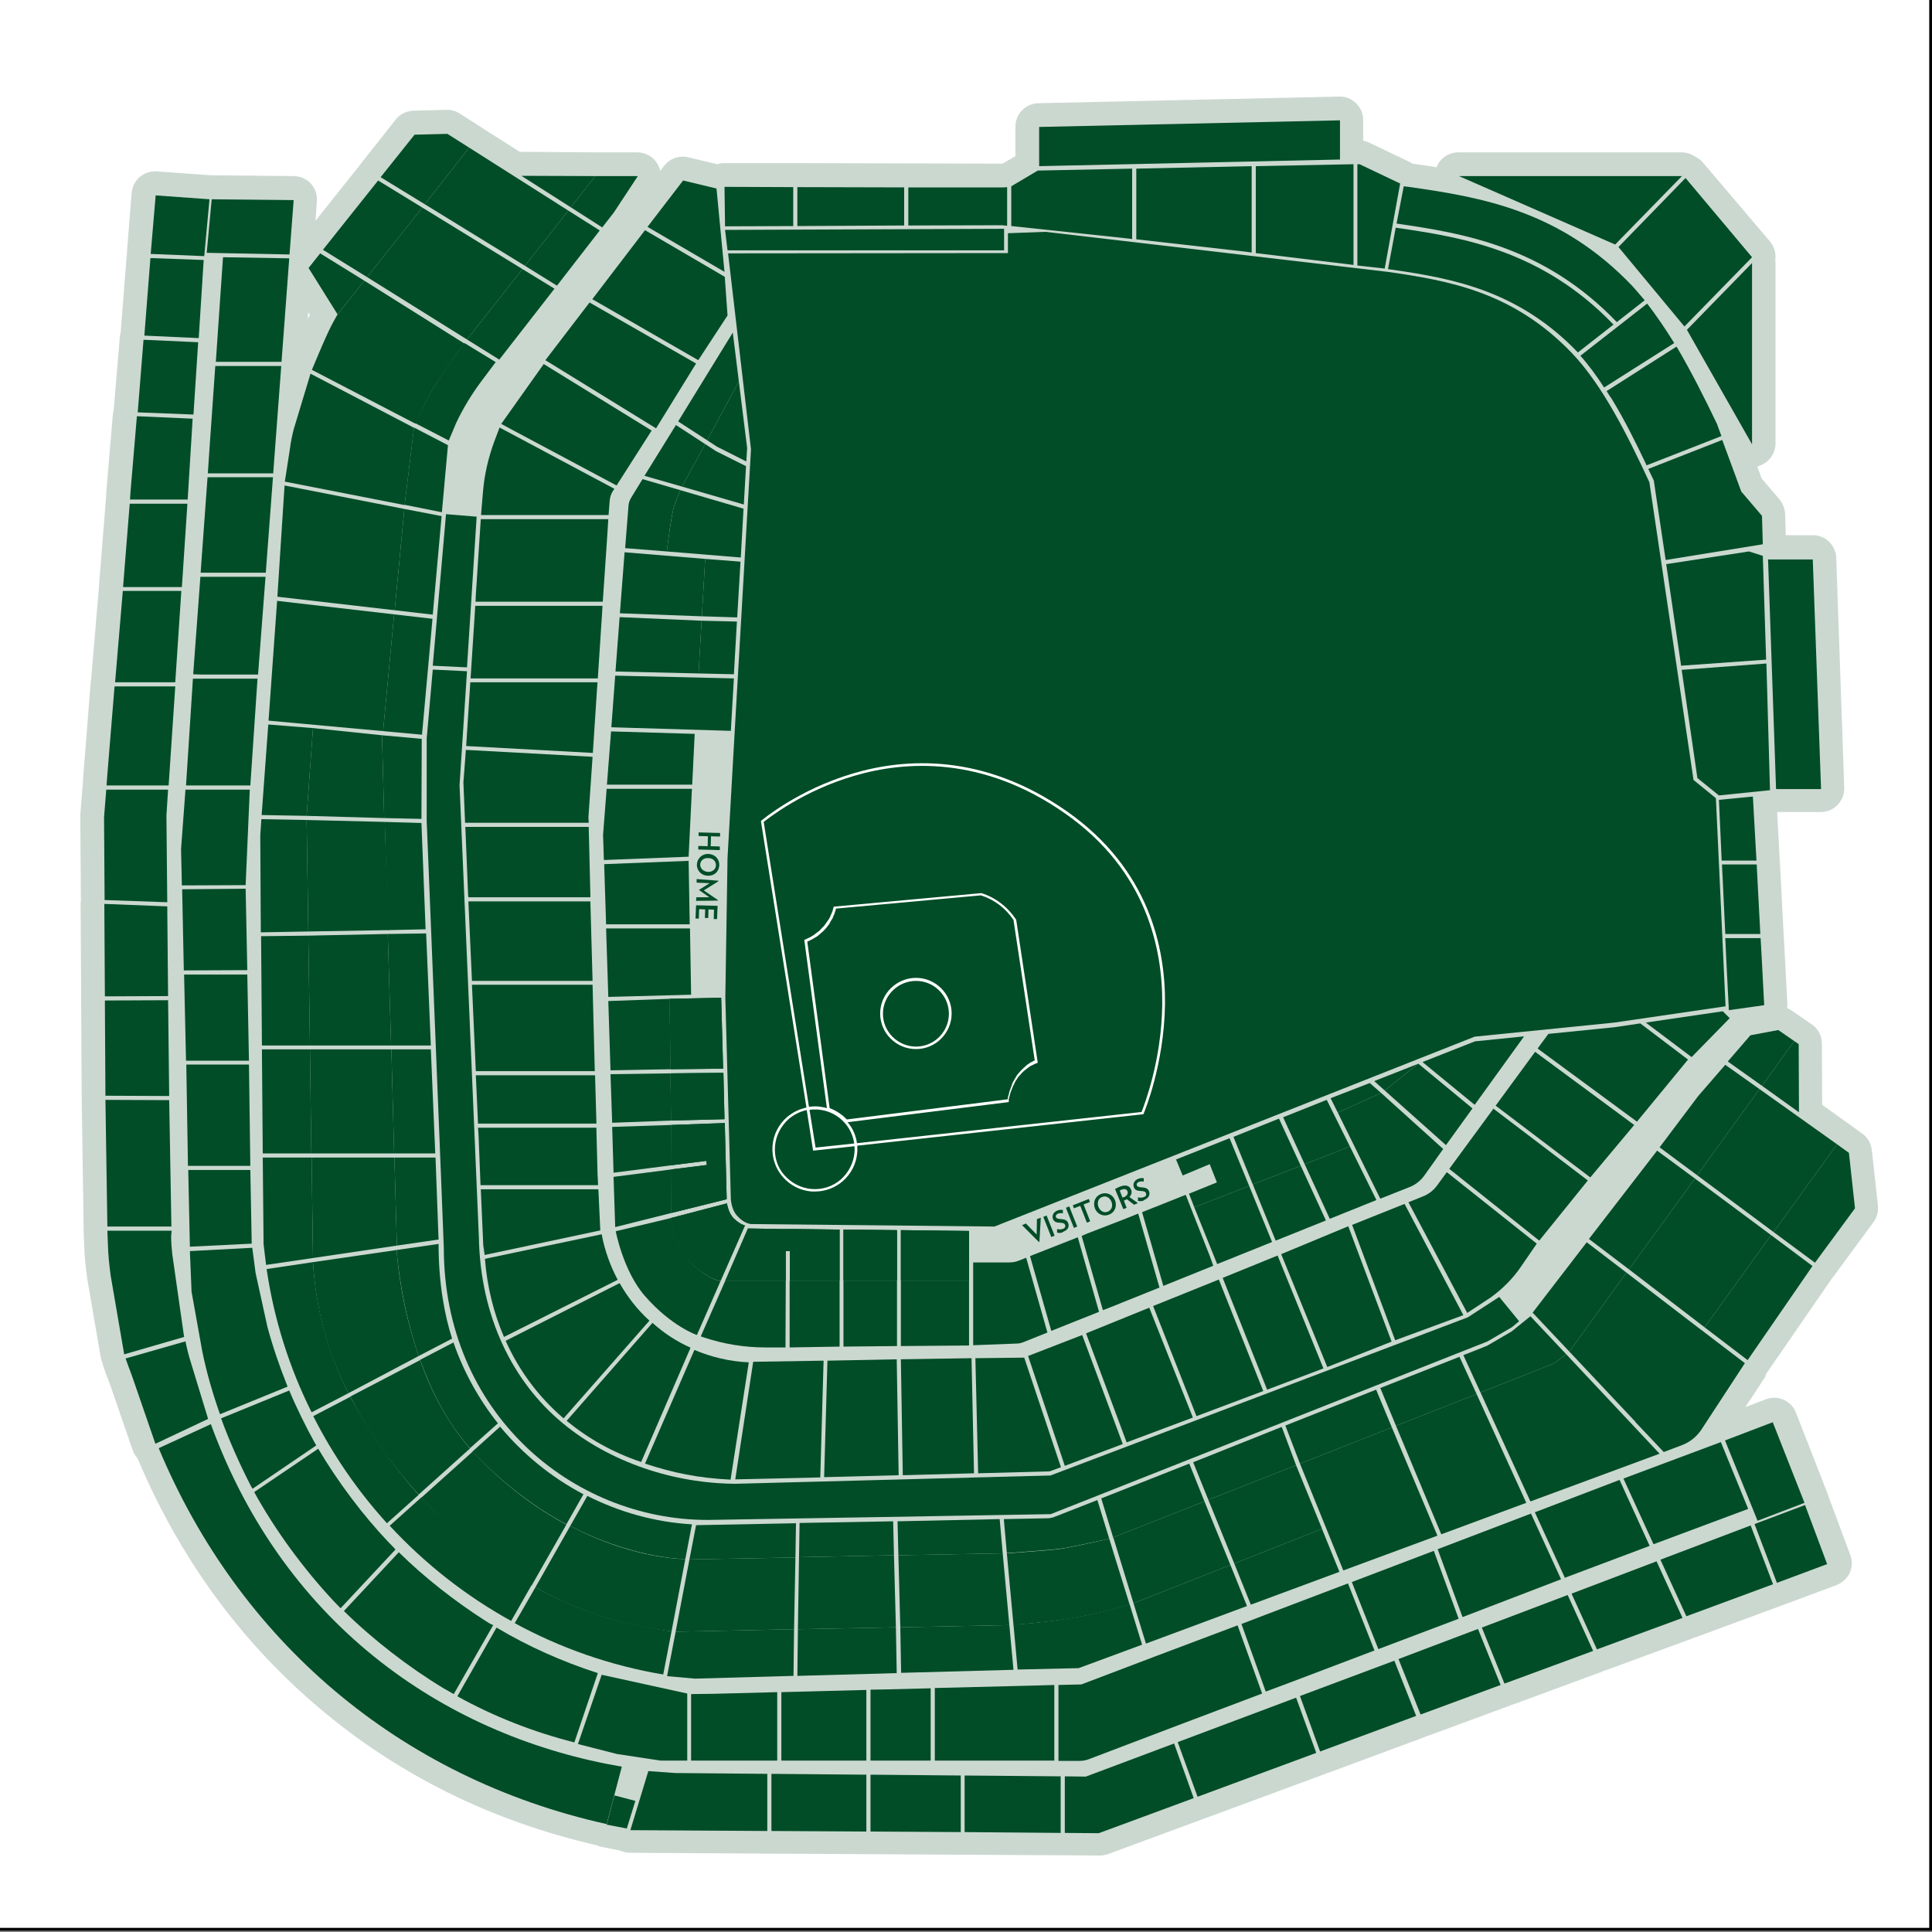<?xml version="1.0" encoding="utf-8"?>
<!-- Generator: Adobe Illustrator 27.3.1, SVG Export Plug-In . SVG Version: 6.00 Build 0)  -->
<svg version="1.1" id="Layer_1" xmlns="http://www.w3.org/2000/svg" xmlns:xlink="http://www.w3.org/1999/xlink" x="0px" y="0px"
	 viewBox="0 0 700 700" style="enable-background:new 0 0 700 700;" xml:space="preserve">
<rect x="0" y="0" width="700" height="700" fill="#808080" stroke="none"/>
<style type="text/css">
	.st0{fill:#FFFFFF;stroke:#000000;stroke-miterlimit:10;}
	.st1{fill:#CBD8D0;}
	.st2{fill:#004D27;}
	.st3{fill:#FFFFFF;}
</style>
<rect x="-0.5" y="-1" class="st0" width="700" height="700"/>
<path class="st1" d="M639.5,498.3c0.2-0.2,0.4-0.5,0.6-0.8l23.5-34.1c0.1-0.1,0.2-0.3,0.3-0.4c0.2-0.2,0.3-0.3,0.4-0.5l14.5-19.7
	c1.3-1.7,1.8-3.9,1.6-6l-2.2-20.1c-0.3-2.4-1.5-4.6-3.5-6l-4.3-3.1l0,0l-10.2-7.3l-0.1-22.2c0-2.8-1.4-5.4-3.6-6.9l-7.4-5.1
	c-0.5-0.3-1-0.6-1.6-0.9c0.1-0.5,0.1-1,0.1-1.6l-1.3-24.3c0-0.3,0-0.5-0.1-0.8c0-0.2,0-0.5,0-0.7l-1.3-25.2c0-0.2,0-0.5-0.1-0.7
	c0-0.2,0-0.5,0-0.8l-0.9-16.9h15.8c2.3,0,4.5-0.9,6.1-2.6s2.5-3.9,2.4-6.2l-2.9-83.3c-0.2-4.6-3.9-8.2-8.5-8.2H647l-0.2-7.6
	c-0.1-1.9-0.8-3.8-2-5.3l-6.5-7.6l-1.6-4.4c0.1,0,0.2,0,0.3-0.1c3.7-1,6.3-4.4,6.3-8.2V95.2c0-0.4,0-0.7-0.1-1.1
	c0-0.4,0.1-0.7,0.1-1.1c0-2-0.7-3.9-2-5.5L617.1,59c-0.8-1-1.8-1.7-3-2.3c-1.4-1-3.1-1.5-4.9-1.5h-80.8c-3.6,0-6.7,2.2-7.9,5.4
	c-2.9-0.5-5.8-0.9-8.7-1.3c-0.3-0.2-0.7-0.4-1-0.6l-14.7-7c-0.7-0.3-1.5-0.6-2.2-0.7v-7.5c0-2.3-0.9-4.5-2.6-6.1
	c-1.6-1.6-3.8-2.5-6.1-2.4l-109,2.4c-4.6,0.1-8.3,3.9-8.3,8.5v10.7l-4.7,2.7l-34.3-0.1c-0.2,0-0.5,0-0.7,0c-0.3,0-0.5,0-0.8,0
	l-38.6-0.1l0,0c-0.2,0-0.5,0-0.7,0s-0.5,0-0.7,0h-24.9l0,0c-0.9,0-1.8,0.1-2.6,0.4L249.4,57c-3.3-0.8-6.7,0.4-8.8,3.1l-1.4,1.8
	c-0.2-0.8-0.4-1.5-0.8-2.2c-1.5-2.8-4.4-4.5-7.5-4.5h-15.3L188.8,55c0,0,0,0-0.1,0s-0.3,0-0.4,0l-13.7-8.7l-0.1-0.1l-8-5.1
	c-1.4-0.9-3.1-1.4-4.8-1.3l-11.9,0.3c-2.5,0.1-4.9,1.2-6.4,3.2l-12.2,15.4c-0.1,0.2-0.3,0.4-0.4,0.6c-0.2,0.2-0.4,0.4-0.5,0.6
	l-16,20.1l0.5-7.1c0.2-2.3-0.6-4.7-2.2-6.4c-1.6-1.7-3.8-2.7-6.2-2.7l-29.7-0.3h-0.1c-0.1,0-0.2,0-0.3,0l0,0l-19.5-1.4
	c-4.7-0.3-8.7,3.1-9.1,7.8L46,91.2c0,0.2,0,0.5,0,0.7c0,0.3-0.1,0.5-0.1,0.8l-2.2,27.9c-0.2,0.5-0.3,1.1-0.3,1.7l-2.2,26.2
	c-0.1,0.5-0.2,1-0.3,1.5l-2.3,27.2l-0.2,3c0,0.2,0,0.5,0,0.7c0,0.3-0.1,0.5-0.1,0.8L36,210.5l-0.1,1.3c0,0.2,0,0.5,0,0.7
	s-0.1,0.5-0.1,0.8L33,246.4v0.1c-0.1,0.5-0.2,0.9-0.2,1.4l-2.6,33l-0.2,2.8c0,0.2,0,0.5,0,0.7s-0.1,0.5-0.1,0.8l-0.8,10
	c0,0.3,0,0.5,0,0.8l0.2,30c0,0.1,0,0.3,0,0.4c0,0.3-0.1,0.7-0.1,1l0.2,33.4c0,0.2,0,0.5,0,0.7c0,0.3,0,0.5,0,0.8l0.2,34.5
	c0,0.3,0,0.5,0,0.8s0,0.5,0,0.8l0.7,45.9c0,0.2,0,0.4,0,0.6c0,0.3-0.1,0.7,0,1l0.2,5c0.1,4.1,0.5,8.2,1.1,12.2c0,0.1,0,0.2,0,0.2
	l4.9,28.5c0.1,0.7,0.3,1.4,0.6,2c0.1,0.3,0.1,0.5,0.2,0.8c1,3.1,1.4,4,1.8,5c0.2,0.6,0.5,1.3,1,2.7l8,23.2c0.4,1.1,1,2.1,1.8,3
	c15,35.7,37.1,66.1,65.7,90.3c28.8,24.4,62.7,41.1,100.7,49.8c0.6,0.3,1.2,0.5,1.8,0.6l6.6,1.3c1.1,0.5,2.3,0.8,3.6,0.8l49.6,0.3
	c0,0,0,0,0.1,0c0.2,0,0.4,0,0.7,0c0.2,0,0.5,0,0.8,0l34.5,0.2c0,0,0,0,0.1,0c0.2,0,0.5,0,0.7,0s0.5,0,0.7,0l32.6,0.2c0,0,0,0,0.1,0
	c0.2,0,0.4,0,0.7,0c0.3,0,0.5,0,0.8,0l34.8,0.2c0,0,0,0,0.1,0c0.2,0,0.4,0,0.7,0c0.2,0,0.5,0,0.8,0l12.3,0.1c0,0,0,0,0.1,0
	c1,0,2-0.2,2.9-0.5l34.4-12.7c0.2-0.1,0.4-0.2,0.7-0.3c0.2-0.1,0.5-0.1,0.7-0.2l43-15.9c0.2-0.1,0.4-0.2,0.7-0.3
	c0.2-0.1,0.5-0.1,0.7-0.2l34.8-12.9c0.2-0.1,0.4-0.2,0.6-0.3c0.3-0.1,0.6-0.2,1-0.3l29-10.7c0.2-0.1,0.4-0.2,0.7-0.3
	c0.2-0.1,0.5-0.1,0.7-0.2l32-11.8l0.2-0.1c0.2-0.1,0.4-0.2,0.6-0.3c0.3-0.1,0.5-0.1,0.8-0.2l31-11.4c0.2-0.1,0.4-0.2,0.6-0.3
	c0.3-0.1,0.5-0.1,0.8-0.2l31.4-11.6c0.3-0.1,0.5-0.2,0.8-0.3c0.2-0.1,0.4-0.1,0.6-0.2l18.2-6.8c2.1-0.8,3.8-2.4,4.8-4.4
	c0.9-2.1,1-4.4,0.2-6.5l-7.9-21.2c-0.1-0.4-0.2-0.8-0.4-1.2l-11.4-29.2c-1.7-4.3-6.6-6.5-10.9-4.8l-7.4,2.8l7.6-11.6
	C639.4,498.4,639.4,498.4,639.5,498.3z M112.3,114.1c-0.3,0.5-0.5,1-0.8,1.6l0.2-2.5L112.3,114.1z"/>
<path class="st2" d="M531.6,377.5l-111.3,13 M260.6,67.9l26.2,220.3"/>
<polygon class="st2" points="640.6,202.7 656.8,202.7 659.8,285.9 643.5,285.9 "/>
<g>
	<path class="st2" d="M585.8,116.7l10.1-7.9c-1.5-1.8-3-3.5-4.5-5.2c-26-27.2-54.2-32.1-81.1-35.9l-1.7-0.2L506,81
		C529.9,84.5,559.3,89.1,585.8,116.7"/>
	<path class="st2" d="M76.4,516l-18.9,8.7c28.9,69.3,86.7,119.4,162.3,136.2l5.5-20.8C163.7,629.6,103.7,590.8,76.4,516"/>
	<path class="st2" d="M505.7,82.5l-2.8,15l1.4,0.2c22.2,3.2,45.9,7.6,67.4,30l12.9-10.1C558.5,90.5,529.4,85.9,505.7,82.5"/>
</g>
<polyline class="st2" points="363.8,90.7 263.6,90.7 262.7,83.3 363.8,82.9 "/>
<polygon class="st2" points="485.5,43.6 376.5,46 376.5,60.2 485.5,57.8 "/>
<polygon class="st2" points="636.4,311.8 635.1,288.6 622.8,289.8 623.8,311.8 "/>
<polygon class="st2" points="638.2,345.1 637.9,339.9 625.1,339.9 625.4,346.4 626.4,366 639.2,364.2 "/>
<polygon class="st2" points="637.8,338.4 636.6,315.6 636.5,313.2 623.9,313.2 624.1,317.1 625.1,338.4 "/>
<g>
	<path class="st2" d="M543.2,469.9l-11.4,7.4l-151.2,57.3l-114,3c-22.4-0.1-45.6-7.7-62.9-22.1c-17.7-14.7-29.7-38.2-30.2-67.4
		c0-1-7-163.6-7-163.6l2.7-41.3l-12.4-0.6l-2.2,25v29.9c0,0,6.2,153.1,6.2,154.6c0,59.6,46.3,98.6,95.6,98.6
		c2.3,0,124.3-2.1,124.3-2.1L539,486l8.9-5.2l2.5-2.1L543.2,469.9z"/>
</g>
<polygon class="st2" points="169.2,241.8 172.7,187.2 161.6,186.3 156.8,241.2 "/>
<g>
	<path class="st2" d="M175.8,587.2c-10.8-6.9-22-15.6-31.3-24.8l-19.9,21.3c10.7,10.5,23.4,20.3,36.1,28c1.2,0.7,2.5,1.4,3.7,2.1
		l14.3-25C177.6,588.4,176.7,587.8,175.8,587.2"/>
	<path class="st2" d="M140.8,558.8c-9.4-9.9-18.4-21.9-25.5-33.9l-23.2,15.7c7.7,14,17.9,27.8,28.6,39.3c0.9,0.9,1.8,1.9,2.7,2.8
		l19.9-21.3C142.5,560.5,141.7,559.7,140.8,558.8"/>
	<path class="st2" d="M216.6,606.2c-13-4.2-25.3-9.7-36.7-16.5l-14.2,24.9c13.2,7.3,27.4,12.9,42.4,16.7L216.6,606.2z"/>
	<path class="st2" d="M113.9,522.5c-3.1-5.6-6.6-12.7-9.1-18.7l-24.7,10.1c2.8,7.7,6.7,16.5,10.4,23.7c0.3,0.6,0.6,1.2,1,1.8
		l23.1-15.7C114.4,523.3,114.1,522.9,113.9,522.5"/>
</g>
<polygon class="st2" points="259.7,161.8 270.4,167.2 270.7,162.3 267.7,138.2 256.2,159.5 "/>
<polygon class="st2" points="269.5,182.8 270.3,168.9 259.5,163.5 255.5,160.9 247.1,176.3 "/>
<g>
	<path class="st2" d="M246.5,177.6c-0.5,1.2-2,4.9-2.4,6.3c-0.9,3.4-2.2,13.2-2.5,15.9l26.8,2.2l1-17.7L246.5,177.6z"/>
</g>
<polygon class="st2" points="463.4,405.3 446.9,411.9 453.9,429.1 471.3,422.4 "/>
<polygon class="st2" points="432.7,437.4 452.6,429.7 445.5,412.4 426.1,420.1 428.5,425.9 438.3,421.8 440.9,428.4 430.8,432.5 "/>
<polygon class="st2" points="480.7,398.5 464.9,404.8 472.7,421.8 489.1,415.4 "/>
<polygon class="st2" points="262,387.2 261.3,361.5 242.6,361.9 243,387.4 "/>
<polygon class="st2" points="262.5,405.5 262.1,388.7 242.9,388.9 243.2,406 "/>
<g>
	<path class="st2" d="M261.1,464l8.8-20c0,0-1.7-0.3-4-2.5c-2.1-2.1-2.5-5.5-2.5-5.5l-20.3,5.3c0,3.3,1.7,9.6,5.5,14.4
		C252.7,460.6,258.8,464,261.1,464"/>
</g>
<polygon class="st2" points="284.7,453.3 286.2,453.3 286.2,464 304.2,464 304.2,445.5 289.2,445.3 283.6,445.3 271,445.1 
	262.8,464 284.7,464 "/>
<polygon class="st2" points="305.6,464 325,464 325,445.7 307,445.5 305.6,445.5 "/>
<polygon class="st2" points="326.4,445.7 326.4,464 351.1,464 351.1,446 "/>
<polygon class="st2" points="262.6,406.9 243.2,407.6 243.2,422.2 255.9,420.6 256.1,422.1 243.2,423.7 243.2,439.5 263.3,434.5 "/>
<polygon class="st2" points="622.8,288.2 615,281.9 609.3,242.7 640,240.4 641.3,286.3 "/>
<polygon class="st2" points="609.1,241.2 603.7,204.4 633.7,199.8 638.7,201.4 639.9,239 "/>
<polygon class="st2" points="603.5,202.9 599.2,174.1 597.2,169.9 624,159.4 630.9,178.1 638.4,186.9 638.7,197.2 "/>
<polygon class="st2" points="287.4,67.8 262.5,67.7 262.7,82 287.2,81.9 287.4,81.9 "/>
<polygon class="st2" points="410.2,61.1 376,61.8 366.4,67.5 366.4,81.9 408.6,86.4 410.2,86.6 "/>
<polygon class="st2" points="288.9,81.9 327.6,81.7 327.6,67.9 288.9,67.8 "/>
<polygon class="st2" points="364.9,67.8 363.8,67.9 329.1,67.9 329.1,67.9 329.1,81.7 363,81.6 364.9,81.8 "/>
<polygon class="st2" points="453.5,60.2 411.7,61.1 411.7,86.7 451.4,91.2 453.5,91.5 "/>
<polygon class="st2" points="491.8,59.5 491.8,96.2 501.7,97.3 507.3,66.5 492.6,59.5 "/>
<polygon class="st2" points="490.4,59.5 455,60.2 455,60.2 455,91.7 488.1,95.7 490.4,96 "/>
<polygon class="st2" points="586.4,89.5 610.3,118.3 634.8,93.2 634.8,93.2 610.7,64.5 "/>
<polygon class="st2" points="609.4,63.8 528.6,63.8 585.2,88.6 "/>
<polygon class="st2" points="611.2,119.5 634.8,161 634.8,95.3 "/>
<g>
	<path class="st2" d="M606.6,124.3c-3-4.9-6.7-10.3-9.8-14.3l-24.2,18.9c2.8,3.1,5.9,7.3,8.6,11.5L606.6,124.3z"/>
	<path class="st2" d="M607.7,126c-0.1-0.1-0.2-0.3-0.3-0.4l-25.3,16.1c0.6,1,1.3,2,1.9,2.9c4.6,7.5,8.7,15.8,12.6,24l27.1-10.6
		l-1.6-4.4C617.6,144.2,612.8,134.7,607.7,126"/>
</g>
<polygon class="st2" points="267.1,223.7 268.3,203.5 255.5,202.5 254.3,223.3 "/>
<polygon class="st2" points="265.9,244.3 267,225.2 254.2,224.9 253.1,244 "/>
<polygon class="st2" points="497.9,391.7 501.7,395.1 513.9,385.4 "/>
<polygon class="st2" points="484.7,403.1 500.4,396 496.3,392.4 482.1,397.9 "/>
<polygon class="st2" points="52,123.1 71.8,124 70.1,150.2 49.9,149.4 "/>
<polygon class="st2" points="506.7,601.1 535.5,590.2 543.7,610.5 514.7,621.2 "/>
<polygon class="st2" points="635.7,552.2 643.8,573.5 662,566.7 654,545.3 "/>
<polygon class="st2" points="568,577.9 536.9,589.7 545.1,610 577.1,598.2 577.2,598.1 "/>
<polygon class="st2" points="611,585.6 642.4,574 634.3,552.7 601.6,565.1 "/>
<polygon class="st2" points="600.2,565.7 569.4,577.4 578.6,597.6 609.6,586.2 "/>
<polygon class="st2" points="54.5,93.5 52.3,121.6 72,122.5 73.8,94.2 "/>
<path class="st2" d="M73.8,94.2l-8.6-0.3L73.8,94.2z"/>
<polygon class="st2" points="74,92.8 75.9,72.2 56.4,70.8 54.6,92 "/>
<polygon class="st2" points="44.5,214.1 41.7,247.2 63.5,247.2 65.7,214.1 "/>
<polygon class="st2" points="68,181 69.8,151.7 49.6,150.8 47.3,178 47.1,181 "/>
<polygon class="st2" points="47,182.5 44.7,211.3 44.6,212.7 65.9,212.7 67.9,182.5 "/>
<polygon class="st2" points="38,361 60.9,360.9 60.6,328.4 37.8,327.5 "/>
<polygon class="st2" points="38,362.5 38.2,397 61.3,397.1 60.9,362.4 "/>
<polygon class="st2" points="38.9,444.4 62.1,444.4 61.3,398.6 38.2,398.5 "/>
<g>
	<path class="st2" d="M38.9,445.9h23.3l-0.2,2c0,2.2,0.2,4.3,0.4,6.4l4.3,30.1L45,490.7l-4.9-28.5c-0.5-3.7-0.9-7.5-1-11.3
		L38.9,445.9z"/>
	<path class="st2" d="M67.2,486c0.5,2.5,1.2,5.3,2,7.8l6.2,20.3l-19.1,9l-8-23.2c-1.3-3.8-1-2.6-2.8-7.7L67.2,486z"/>
</g>
<polygon class="st2" points="219.8,661.1 227.1,662.5 230.2,652.5 222.6,650.5 "/>
<polygon class="st2" points="315.4,663.6 348.1,663.8 348.1,643.3 315.4,643 "/>
<polygon class="st2" points="279.5,663.4 313.9,663.6 313.9,643 279.5,642.7 "/>
<polygon class="st2" points="478.3,634.6 513.1,621.7 505.2,601.7 471,614.5 "/>
<polygon class="st2" points="433.9,651 476.9,635.1 469.6,615.1 426.7,631.2 "/>
<polygon class="st2" points="393.4,643.7 385.8,643.6 385.8,664.1 398.1,664.2 432.5,651.5 425.4,631.7 "/>
<polygon class="st2" points="349.5,663.8 384.3,664.1 384.3,643.6 349.5,643.3 "/>
<polygon class="st2" points="228.4,663.1 278,663.4 278,642.7 244.6,642.4 234.9,641.7 "/>
<polygon class="st2" points="38.5,286.1 37.7,296.1 37.9,326.1 60.6,326.9 60.3,295.5 60.9,286.1 "/>
<polygon class="st2" points="41.5,248.7 38.8,281.8 38.6,284.6 61,284.6 61.1,284.6 63.5,248.7 "/>
<polygon class="st2" points="638.4,393.4 651.8,403 651.7,378.3 650.1,377.2 "/>
<polygon class="st2" points="614.1,427 590.2,459.9 617.6,480.9 641.7,447.5 "/>
<polygon class="st2" points="589.3,461.1 568.6,489.7 592.7,515.3 616.7,482.1 "/>
<polygon class="st2" points="637.5,394.6 614.9,425.8 642.6,446.4 665.6,414.6 "/>
<polygon class="st2" points="536.4,504.5 554.5,544 601.3,526.7 567.5,490.7 562.8,494.1 "/>
<polygon class="st2" points="522.2,555.9 553,544.5 535,505.1 505.8,516.6 "/>
<polygon class="st2" points="215.7,63.8 188.9,63.7 206.8,75.1 "/>
<polygon class="st2" points="190.2,96.3 205.9,76.3 170,53.5 153.9,74 "/>
<polygon class="st2" points="169.2,123 189.3,97.5 153,75.2 133,100.4 "/>
<polygon class="st2" points="100.4,217.7 97.3,261.1 138.8,264.9 142.8,222.6 "/>
<polygon class="st2" points="103.1,175.9 100.5,216.2 143,221.1 146.5,184.4 "/>
<polygon class="st2" points="486.7,569 520.8,556.4 504.3,517.2 471,530.3 "/>
<g>
	<path class="st2" d="M150.5,153.5c0.9-1.9,2.1-4.1,2.5-5.1c2.4-5.2,5.3-10.2,9.5-16c1.2-1.7,4.6-6.4,5.8-7.9L132,101.7l-9.7,12.2
		l-1.4,2.5c-2.3,4-6.7,14.8-7.9,17.6L150.5,153.5z"/>
	<path class="st2" d="M112.5,135.4l-6.1,20.2c-0.6,2.4-1.1,4.8-1.4,7.3l-1.8,11.6l43.4,8.5l3.4-28L112.5,135.4z"/>
</g>
<polygon class="st2" points="113.4,263.8 97.2,262.5 94.8,295.3 111.1,295.6 "/>
<polygon class="st2" points="95.2,419.4 95.5,450.8 96.4,458.3 113.4,455.8 112.9,419.4 "/>
<polygon class="st2" points="94.9,380.2 95.2,417.9 112.8,417.9 112.3,380.2 "/>
<polygon class="st2" points="94.6,339.2 94.9,378.8 112.3,378.8 111.7,339 "/>
<polygon class="st2" points="94.7,296.8 94.3,302.7 94.5,337.8 111.7,337.5 111.1,297.1 "/>
<g>
	<path class="st2" d="M96.6,459.8c2.7,18.4,8.3,35.9,16.3,51.9l13.3-6.9c-7.7-15.7-11.7-30.5-12.8-47.5L96.6,459.8z"/>
	<path class="st2" d="M113.5,513.1c7.2,14.2,16.1,27.1,26.7,38.8l11.5-10.3c-10.5-11.7-18.1-23.2-24.8-35.5L113.5,513.1z"/>
	<path class="st2" d="M186.5,588.1c16.5,9,34.7,15.4,53.8,18.6l3-15.6c-12.9-2-28.4-4.5-49.3-16L186.5,588.1z"/>
	<path class="st2" d="M152.7,542.5l-11.5,10.3c12.7,13.7,27.5,25.4,44,34.5l7.4-13C179.5,566.5,166.6,557.3,152.7,542.5"/>
</g>
<polygon class="st2" points="288.9,607.2 324.9,606.2 324.6,589.6 289.1,590.3 "/>
<polygon class="st2" points="244.8,591.2 241.7,607.3 251.8,608.2 287.5,607.2 287.7,590.3 "/>
<polygon class="st2" points="410.7,580.9 415.2,595.5 451.8,581.9 445.8,567 "/>
<g>
	<path class="st2" d="M387,586.4c-8.4,1.4-15.8,2-19.8,2.2l1.5,16.3l22.1-0.5l23-8.5l-4.5-14.6C405.4,582.5,396.9,584.9,387,586.4"
		/>
</g>
<polygon class="st2" points="326.2,589.6 326.5,606.1 367.2,605 365.7,588.8 "/>
<polygon class="st2" points="479,554 479,553.9 447.2,566.5 453.2,581.4 485.3,569.5 "/>
<polygon class="st2" points="289.5,564.2 289.1,590.3 324.6,589.6 323.9,563.5 "/>
<polygon class="st2" points="288.2,564.3 249.8,565 244.8,591.2 287.7,590.3 "/>
<polygon class="st2" points="111.1,295.6 139.2,296.4 138.4,266.4 113.4,263.8 "/>
<polygon class="st2" points="112.9,419.4 113.4,455.8 143.8,451.3 142.9,419.4 "/>
<polygon class="st2" points="141.8,380.2 112.3,380.2 112.8,417.9 142.8,417.9 "/>
<polygon class="st2" points="140.5,338.4 111.7,339 112.3,378.8 141.7,378.8 "/>
<polygon class="st2" points="140.8,337 139.4,297.8 111.1,297.1 111.7,337.5 "/>
<g>
	<path class="st2" d="M151.7,491.3c-6.3-18.1-7.7-34.3-8-38.4l-30.3,4.4c1,16.7,5,32,12.8,47.5L151.7,491.3z"/>
	<path class="st2" d="M152.2,492.8L126.9,506c6.3,12.2,14.1,23.8,24.8,35.5l18.6-16.7C161.9,515.3,156.2,504,152.2,492.8"/>
	<path class="st2" d="M194,575.1c20.2,11.4,37.5,14.5,49.3,16l5-26.2c-4.2-0.1-20.9-1.1-41.7-12L194,575.1z"/>
	<path class="st2" d="M171.3,525.9l-18.6,16.7c13.5,14.6,26.9,24.4,39.9,31.9l12.6-22.1C194.3,546.5,182.8,538.3,171.3,525.9"/>
</g>
<polygon class="st2" points="403.3,557 403.6,557.8 410.7,580.9 445.8,567 436.4,544 "/>
<polygon class="st2" points="363.3,562.8 325.5,563.5 326.2,589.6 365.7,588.8 363.5,565 "/>
<g>
	<path class="st2" d="M401.9,557.5c-4.2,1-13.8,3.1-17.7,3.7c-4.5,0.6-16.7,1.4-19.4,1.6l2.4,25.9c3.9-0.3,11.4-0.9,19.8-2.2
		c10.7-1.7,19-4.1,22.3-5.1l-5.1-16.4L401.9,557.5z"/>
</g>
<polygon class="st2" points="469.6,530.9 437.8,543.4 447.2,566.5 479,553.9 "/>
<polygon class="st2" points="600.4,416.9 575.7,448.9 590.2,459.9 614.1,427 "/>
<polygon class="st2" points="574.9,450.1 555.3,475.6 568.6,489.7 589.3,461.1 "/>
<polygon class="st2" points="644.3,373.2 634.2,375.1 626,384.6 638.4,393.4 650.1,377.2 "/>
<polygon class="st2" points="625.1,385.8 615.3,397.1 601.3,415.7 614.9,425.8 637.5,394.6 "/>
<polygon class="st2" points="215.7,63.8 206.8,75.1 218.2,82.4 222.4,77 231.1,63.8 "/>
<polygon class="st2" points="190.2,96.3 201.8,103.5 217.3,83.5 205.9,76.3 "/>
<polygon class="st2" points="169.2,123 180.9,130.3 200.9,104.6 189.3,97.5 "/>
<g>
	<path class="st2" d="M168.3,124.3c-1.1,1.5-4.5,6.2-5.8,7.9c-4.1,5.8-7.1,10.9-9.5,16c-0.6,1.4-1.8,3.5-2.6,5.1l12.2,6.3l2.7-6.4
		c2.6-5.5,5.8-10.7,9.5-15.6l4.8-6.4L168.3,124.3z"/>
</g>
<polygon class="st2" points="625,521.9 636.8,551 653.8,544.5 642.3,515.3 "/>
<polygon class="st2" points="599.1,559.5 633.4,546.7 623.5,522.5 588.2,535.7 "/>
<polygon class="st2" points="104.9,92.2 106.4,72.5 76.7,72.2 74.9,91.6 "/>
<polygon class="st2" points="80.8,93.2 78.2,131.1 102,131.1 104.8,93.6 "/>
<polygon class="st2" points="489.8,573.2 499.4,597.5 528.5,586.5 519.5,561.9 "/>
<polygon class="st2" points="554.7,548.4 520.9,561.3 529.9,585.9 565.6,572.2 "/>
<polygon class="st2" points="586.8,536.2 557.5,547.4 556.1,547.9 567,571.7 567.1,571.6 567.1,571.6 597.7,560.1 "/>
<polygon class="st2" points="73.1,201.8 72.7,207.5 96.3,207.5 96.5,204.8 98.9,172.9 75.2,172.9 "/>
<polygon class="st2" points="101.9,132.6 78,132.6 75.7,165.5 75.3,171.5 99,171.5 99.3,167.3 "/>
<polygon class="st2" points="70,244.3 72.9,244.4 93.5,244.4 96.2,209 72.6,209 "/>
<polygon class="st2" points="90.5,286.1 67.2,286.1 65.6,307.7 65.9,320.8 89,320.7 "/>
<polygon class="st2" points="66,322.2 89,322 89.6,351.5 66.6,351.6 "/>
<polygon class="st2" points="66.7,353.1 89.6,353.1 90.2,384.3 67.4,384.3 "/>
<polygon class="st2" points="67.5,385.7 90.2,385.7 90.7,422.4 68.1,422.4 "/>
<polygon class="st2" points="68.2,423.9 90.7,423.9 91.2,450.6 68.8,451.7 "/>
<g>
	<path class="st2" d="M104.2,502.4c-2.8-7-5.3-14.2-7.3-21.6l-4.3-19.6l-1.2-9.1l-22.6,1.2l0.6,14.7l3.9,21.7
		c1.6,7.8,3.8,15.3,6.4,22.7L104.2,502.4z"/>
</g>
<polygon class="st2" points="337.2,611.7 321.1,612.1 321.1,612.1 315.4,612.2 315.4,637.9 326.1,637.9 337.2,637.9 "/>
<polygon class="st2" points="313.9,612.3 294.7,612.8 283.1,613.1 283.1,637.9 292.4,637.9 313.9,637.9 "/>
<polygon class="st2" points="281.6,613.1 258.5,613.7 250.4,613.8 250.4,637.9 254.2,637.9 281.6,637.9 "/>
<polygon class="st2" points="249,613.6 218,606.8 209.4,631.9 223.5,635.5 239.3,637.9 249,637.9 "/>
<polygon class="st2" points="382,610.5 375.1,610.7 338.7,611.6 338.7,637.9 376.8,637.9 382,637.9 "/>
<polygon class="st2" points="488.4,573.7 458.4,585.1 449.8,588.4 458.6,612.9 469,609 498,598 "/>
<g>
	<path class="st2" d="M448.4,588.9l-30,11.3l-26.6,10.1l-8.3,0.2V638h7.8c1,0,2-0.2,2.9-0.5l32.9-12.5l30.2-11.4L448.4,588.9z"/>
</g>
<polygon class="st2" points="69.9,245.9 67.4,284.6 90.7,284.6 93.3,245.9 "/>
<polygon class="st2" points="152.9,266.2 156.7,224.2 142.8,222.6 138.8,264.9 "/>
<polygon class="st2" points="156.8,222.7 160,187 146.5,184.4 143,221.1 "/>
<polygon class="st2" points="567.5,490.7 554.5,476.9 547.7,482.4 538.8,487.6 530.2,491 536.4,504.5 562.8,494.1 "/>
<polygon class="st2" points="528.8,491.6 500.1,502.9 505.8,516.6 535,505.1 "/>
<polygon class="st2" points="471,530.3 504.3,517.2 498.6,503.5 465.7,516.5 "/>
<polygon class="st2" points="150,154.9 146.6,182.9 160.1,185.6 162.3,161.3 "/>
<g>
	<path class="st2" d="M401.9,557.5l-4.3-14l-15.3,6c-0.9,0.4-1.9,0.6-2.9,0.6l-15.7,0.3l1.1,12.3c2.5-0.2,15-1,19.4-1.6
		C388,560.6,397.6,558.4,401.9,557.5"/>
</g>
<polygon class="st2" points="138.4,266.4 139.2,296.4 152.7,296.7 152.8,267.7 "/>
<polygon class="st2" points="156.1,378.8 154.4,338.2 140.5,338.4 141.7,378.8 "/>
<polygon class="st2" points="154.2,336.7 152.7,298.2 139.4,297.8 140.5,337 "/>
<polygon class="st2" points="399,542.9 403.3,557 436.4,544 430.9,530.3 "/>
<polygon class="st2" points="437.8,543.4 469.6,530.9 464.4,517 432.3,529.8 432.5,530.3 "/>
<g>
	<path class="st2" d="M163.8,485c-2.7-8.4-4.9-20-4.9-34.3l-15.2,2.2c0.3,3.8,1.8,20.4,8,38.4L163.8,485z"/>
	<path class="st2" d="M180.4,515.7c-6.9-8.7-12.4-18.6-16.1-29.3l-12.1,6.3c4,11.1,9.7,22.7,18.1,32L180.4,515.7z"/>
	<path class="st2" d="M250.7,552.3c-13.6-0.8-26.4-4.5-37.9-10.3l-6.2,10.9c21.1,10.9,38.2,11.9,41.7,12L250.7,552.3z"/>
	<path class="st2" d="M205.2,552.3l6.2-10.9c-11.6-6.1-21.9-14.5-30.2-24.5l-10,9C182.7,538.1,194.4,546.5,205.2,552.3"/>
</g>
<polygon class="st2" points="362.2,550.4 325.2,551.2 325.5,563.5 363.3,562.8 "/>
<polygon class="st2" points="323.6,551.2 289.7,551.8 289.5,564.2 323.9,563.5 "/>
<polygon class="st2" points="288.4,551.9 252.2,552.6 249.8,565 288.2,564.3 "/>
<polygon class="st2" points="158.9,449.1 157.8,419.4 142.9,419.4 143.8,451.3 "/>
<polygon class="st2" points="157.7,417.9 156.1,380.2 141.8,380.2 142.8,417.9 "/>
<polygon class="st2" points="259.6,68.3 262.5,98.5 234.6,82.2 247.5,65.4 "/>
<polygon class="st2" points="233.7,83.4 262.6,100.3 263.6,114.3 253,130.5 214.6,108.4 "/>
<polygon class="st2" points="213.6,109.6 197.6,130.5 237.7,155.2 252.2,131.7 "/>
<polygon class="st2" points="197,131.9 236.1,156 223.4,175.9 181.6,153.6 "/>
<polygon class="st2" points="624.2,366.4 626.7,368.9 612.9,383 596.3,370.5 "/>
<polygon class="st2" points="611.6,383.9 593.1,406.4 557.1,379.9 561,374.6 584.8,372.2 594.3,370.8 "/>
<polygon class="st2" points="592.1,407.6 576.2,426.6 541.9,400.6 556.2,381.1 "/>
<polygon class="st2" points="541.1,401.7 575.3,427.7 557.7,449.5 525.1,423.5 "/>
<g>
	<path class="st2" d="M524.2,424.7l-3.5,4.8c-1.3,1.8-3.1,3.2-5.2,4l-5.2,2.1l21.3,40.1l8.5-5.6c4.3-3.1,8.1-6.9,11-11.2l5.7-8.3
		L524.2,424.7z"/>
</g>
<polygon class="st2" points="508.9,436.2 530.2,476.5 505.5,485.6 489.9,443.8 "/>
<polygon class="st2" points="488.5,444.3 504.2,486.1 480.9,495.3 464.2,454.4 "/>
<polygon class="st2" points="462.9,454.9 479.5,495.8 459.1,503.5 443,463 "/>
<polygon class="st2" points="170.5,245.8 216.6,245.8 218.1,222.8 218.3,219.5 172.2,219.5 "/>
<g>
	<path class="st2" d="M220.9,181.4c0.1-1.2,0.5-2.4,1.1-3.4l0.6-0.9L181,154.9l-2,5.3c-2.1,5.8-3.5,11.8-4,17.9l-0.7,8.3v0.2h46.2
		L220.9,181.4z"/>
</g>
<polygon class="st2" points="168.9,270.3 214.8,272.8 216.3,249.8 216.3,249.8 216.5,247.2 170.4,247.2 "/>
<polygon class="st2" points="220.4,188.1 174.2,188.1 172.4,215.6 172.3,218 218.4,218 220,194.4 "/>
<polygon class="st2" points="441.6,463.6 457.7,504 433.5,513.1 417.8,473.2 "/>
<polygon class="st2" points="416.4,473.8 432.2,513.6 408.2,522.6 393.5,483.1 "/>
<polygon class="st2" points="392.1,483.7 406.8,523.2 385.8,531.1 372.5,491.3 "/>
<polygon class="st2" points="371.1,491.9 384.4,531.6 380.3,533.1 354.4,533.8 353.4,492.1 "/>
<polygon class="st2" points="213.2,296.1 214.7,274.2 168.8,271.7 167.9,283.5 168.5,297.9 168.5,298.1 213.3,298.1 "/>
<polygon class="st2" points="169.6,324.1 169.7,325.1 213.9,325.1 213.9,324.1 213.3,299.6 168.6,299.6 "/>
<polygon class="st2" points="187.8,355.4 214.7,355.4 213.9,326.6 169.7,326.6 171,355.4 "/>
<polygon class="st2" points="352.9,533.8 352,492.1 326.4,492.5 327.1,534.5 "/>
<polygon class="st2" points="324.9,492.5 299.8,493 298.6,535.2 325.6,534.5 "/>
<polygon class="st2" points="298.4,493 297.2,535.3 266.4,536 272.9,493.4 "/>
<g>
	<path class="st2" d="M205.3,514.8c7.8,6.4,16.8,11.5,27,14.9l17.9-41.4c-5.1-2.3-9.7-5.3-13.8-9L205.3,514.8z"/>
	<path class="st2" d="M233.7,530.3c10.4,3.4,19.2,5.2,31,5.8l6.6-42.5c-6.9-0.3-13.6-1.9-19.7-4.5L233.7,530.3z"/>
	<path class="st2" d="M175.7,456.1c0.8,10.2,3.2,19.7,6.9,28.3l41.2-20.7c-2.7-5.1-4.7-10.6-5.8-16.5L175.7,456.1z"/>
	<path class="st2" d="M224.5,464.9l-41.3,20.9c4.9,10.9,12,20.4,21,28.1l31.1-35.4C231,474.6,227.4,470,224.5,464.9"/>
</g>
<polygon class="st2" points="214.7,356.8 171,356.8 172.4,388.1 215.5,388.1 "/>
<polygon class="st2" points="173.4,411.6 173.4,411.6 174.1,429.4 216.7,429.4 216.5,425.3 216.1,409.7 216.1,408.6 173.2,408.6 "/>
<polygon class="st2" points="172.4,389.6 172.5,391.7 173.2,407.1 216.1,407.1 215.6,389.6 "/>
<polygon class="st2" points="174.2,430.9 175.1,451.2 175.6,454.7 217.5,445.8 216.8,430.9 "/>
<polygon class="st2" points="534.3,400.3 515.4,384.8 534.4,377.3 552.2,375.5 "/>
<polygon class="st2" points="265.5,120.5 245.7,152.7 256.2,159.5 267.7,138.2 "/>
<polygon class="st2" points="244.9,154 233.5,172.4 247.1,176.3 255.5,160.9 "/>
<g>
	<path class="st2" d="M244.1,183.9c0.4-1.5,1.8-4.9,2.4-6.3l-13.7-4l-4.1,6.7c-0.6,1-1,2.1-1,3.2l-1.2,15.1l15.1,1.2
		C241.9,197.2,243.1,187.5,244.1,183.9"/>
</g>
<polygon class="st2" points="226.3,200.1 224.6,222.2 254.3,223.3 255.5,202.5 "/>
<polygon class="st2" points="224.5,223.6 223,243.3 253.1,244 254.2,224.9 "/>
<polygon class="st2" points="472.7,421.8 481.8,441.6 498.7,434.8 489.1,415.4 "/>
<polygon class="st2" points="453.9,429.1 462.2,449.5 480.4,442.2 471.3,422.4 "/>
<polygon class="st2" points="513.9,385.4 501.7,395.1 523.9,414.9 533.5,401.6 "/>
<g>
	<path class="st2" d="M484.7,403.1l15.4,31.2l10.6-4.2c2.1-0.8,4-2.3,5.3-4.1l6.9-9.7L500.4,396L484.7,403.1z"/>
</g>
<polygon class="st2" points="265.9,245.8 264.8,264.8 221.5,263.5 222.9,244.8 "/>
<polygon class="st2" points="221.4,265 219.9,284.3 250.8,284.3 251.7,265.9 "/>
<polygon class="st2" points="219.8,285.8 250.7,285.8 249.5,310.4 218.8,311.6 218.5,302.5 "/>
<polygon class="st2" points="218.9,313.1 219.6,334.9 249.9,334.9 249.5,311.9 "/>
<polygon class="st2" points="219.6,336.4 220.4,361.2 250.4,360.4 250,336.4 "/>
<g>
	<path class="st2" d="M371.8,455.7l7.7,27.1l-8.5,3.4c-0.9,0.4-1.8,0.6-2.8,0.6l-15.6,0.6v-30h13.2c1.1,0,2.2-0.2,3.2-0.6
		L371.8,455.7z"/>
</g>
<polygon class="st2" points="432.7,437.4 441,458 460.9,450 452.6,429.7 "/>
<polygon class="st2" points="390.5,448.3 373.2,455.1 380.9,482.2 398.2,475.3 "/>
<polygon class="st2" points="412.4,439.7 408.2,441.4 394,446.9 394,446.9 391.9,447.8 399.6,474.7 402.7,473.5 420.1,466.5 "/>
<polygon class="st2" points="429.6,432.9 413.8,439.2 421.5,465.9 421.5,465.9 439.6,458.6 438.3,455 "/>
<polygon class="st2" points="220.4,362.7 221.2,387.8 243,387.4 242.6,361.9 "/>
<polygon class="st2" points="221.2,389.2 221.8,406.8 243.2,406 242.9,388.9 "/>
<g>
	<path class="st2" d="M243.2,441.3l-20.1,4.8c0,0,2.7,14.5,10.6,23.5c9.6,11,18.8,14.1,18.8,14.1l8.6-19.6c-2.3,0-8.4-3.5-12.3-8.3
		C244.8,450.8,243.2,444.6,243.2,441.3"/>
</g>
<polygon class="st2" points="286.1,488.2 304.2,487.9 304.2,464 286.1,464 "/>
<polygon class="st2" points="325,464 305.6,464 305.6,487.9 325,487.7 "/>
<polygon class="st2" points="326.4,464 326.4,487.7 351.1,487.5 351.1,464 "/>
<g>
	<path class="st2" d="M284.7,464h-21.9l-8.9,20.2l1.2,0.4c7.2,2.4,14.7,3.6,22.2,3.6h6.6h0.7L284.7,464L284.7,464z"/>
</g>
<polygon class="st2" points="222.3,426.4 222.9,444.6 243.2,439.5 243.3,423.7 "/>
<polygon class="st2" points="243.3,422.2 243.2,407.6 221.8,408.3 222.3,424.9 "/>
<polygon class="st2" points="633.2,492.8 656.7,458.7 641.7,447.5 617.6,480.9 "/>
<g>
	<path class="st2" d="M602.8,526.1l6.6-2.5c2.9-1.1,5.4-3.1,7.1-5.7l15.7-24L616.6,482l-24.1,33.2L602.8,526.1z"/>
</g>
<polygon class="st2" points="642.6,446.4 657.6,457.5 672.1,437.8 669.9,417.7 665.6,414.6 "/>
<polygon class="st2" points="116,91.8 111.8,97.1 122.3,113.9 132,101.7 "/>
<polygon class="st2" points="150.2,48.8 137.9,64.2 153.9,74 170,53.5 162.1,48.5 "/>
<polygon class="st2" points="137,65.4 117,90.5 133,100.4 153,75.2 "/>
<g>
	<g>
		<path class="st2" d="M370.3,443.9l1.4-0.6l3.9,4l0.1-5.6l1.4-0.5l-0.5,8.7l-0.2,0.1L370.3,443.9z"/>
	</g>
	<g>
		<path class="st2" d="M380.9,448.2l-2.9-7.3l1.2-0.5l2.9,7.3L380.9,448.2z"/>
	</g>
	<g>
		<path class="st2" d="M383,446.6v-1.3c0.7,0.2,1.5,0.2,2.2-0.1c0.8-0.3,0.9-0.9,0.7-1.4c-0.2-0.5-0.5-0.7-1.9-0.8
			c-1.5,0-2.2-0.5-2.5-1.4c-0.4-1.1,0.1-2.4,1.6-3c0.7-0.3,1.5-0.3,2-0.2v1.2c-0.5-0.1-1.2-0.1-1.7,0.1c-0.8,0.3-1,0.9-0.8,1.3
			c0.2,0.5,0.7,0.6,1.7,0.7c1.7,0.1,2.3,0.5,2.7,1.4c0.5,1.2,0,2.5-1.6,3.1C384.7,446.8,383.8,446.8,383,446.6z"/>
	</g>
	<g>
		<path class="st2" d="M389.1,444.9l-2.9-7.3l1.2-0.5l2.9,7.3L389.1,444.9z"/>
	</g>
	<g>
		<path class="st2" d="M391.4,436.9l-2.3,0.9l-0.4-1.1l5.8-2.3l0.4,1.1l-2.3,0.9l2.4,6.1l-1.2,0.5L391.4,436.9z"/>
	</g>
	<g>
		<path class="st2" d="M396.7,437.8c-0.8-2.2,0.1-4.4,2.2-5.2c2.1-0.8,4.3,0.2,5.1,2.3c0.8,2.2-0.1,4.4-2.2,5.2
			S397.5,439.9,396.7,437.8z M402.7,435.4c-0.6-1.5-2-2.3-3.4-1.7c-1.4,0.5-1.9,2.1-1.3,3.6s2,2.3,3.4,1.7
			C402.8,438.4,403.3,436.9,402.7,435.4z"/>
	</g>
	<g>
		<path class="st2" d="M404,430.8c0.5-0.3,1.1-0.6,1.9-0.9c2.1-0.8,3.4-0.2,3.9,1.1c0.4,0.9,0.2,1.9-0.6,2.7l3.1,2.2l-1.4,0.6
			l-2.6-2c-0.1,0.1-0.3,0.1-0.4,0.2c-0.2,0.1-0.5,0.2-0.7,0.3l1,2.6l-1.2,0.5L404,430.8z M408.5,431.6c-0.3-0.7-1-1-2-0.6
			c-0.3,0.1-0.6,0.2-0.8,0.4l1,2.5c0.2-0.1,0.5-0.1,0.7-0.2C408.4,433.2,408.8,432.4,408.5,431.6z"/>
	</g>
	<g>
		<path class="st2" d="M412.3,435.1v-1.3c0.7,0.2,1.5,0.2,2.2-0.1c0.8-0.3,0.9-0.9,0.7-1.4c-0.2-0.5-0.5-0.7-1.9-0.8
			c-1.5,0-2.2-0.5-2.5-1.4c-0.4-1.1,0.1-2.4,1.6-3c0.7-0.3,1.5-0.3,2-0.2v1.2c-0.5-0.1-1.2-0.1-1.7,0.1c-0.8,0.3-1,0.9-0.8,1.3
			c0.2,0.5,0.7,0.6,1.7,0.7c1.7,0.1,2.3,0.5,2.7,1.4c0.5,1.2-0.1,2.5-1.6,3.1C414.1,435.3,413.1,435.3,412.3,435.1z"/>
	</g>
</g>
<g>
	<g>
		<path class="st2" d="M260.9,301.8v1.3l-3.3-0.1l-0.1,3.6l3.3,0.1v1.3l-7.8-0.2v-1.3l3.4,0.1l0.1-3.6l-3.4-0.1v-1.3L260.9,301.8z"
			/>
	</g>
	<g>
		<path class="st2" d="M256.7,309.4c2.3,0.1,4,1.8,3.9,4.1c-0.1,2.3-1.8,3.9-4.2,3.8c-2.3-0.1-4-1.9-3.9-4.1
			S254.4,309.3,256.7,309.4z M256.5,315.9c1.6,0.1,2.9-1,2.9-2.4c0-1.5-1.1-2.6-2.8-2.6c-1.6-0.1-2.9,0.9-2.9,2.4
			C253.7,314.7,254.9,315.8,256.5,315.9z"/>
	</g>
	<g>
		<path class="st2" d="M252.3,325.1h4.7l-3.7-2.6v-0.1l3.8-2.4l-4.7-0.2v-1.3l7.9,0.6v0.2l-5.3,3.3l5.1,3.5v0.2l-7.9,0.1
			L252.3,325.1z"/>
	</g>
	<g>
		<path class="st2" d="M252.2,328l7.8,0.2l-0.2,4.8h-1.2l0.1-3.4l-2-0.1l-0.1,3.1h-1.2l0.1-3.1l-2.2-0.1l-0.1,3.4H252L252.2,328z"/>
	</g>
</g>
<g>
	<path class="st2" d="M112.2,585.3c0.5,0.4,1,0.9,1.5,1.4c1.5,1.6,1.4,3.2,0.3,4.2c-1.2,1.1-2.7,1.1-4.1-0.4
		c-0.2-0.2-0.3-0.4-0.5-0.6l-1.9,1.7l-0.9-1L112.2,585.3z M112.9,589.8c0.6-0.5,0.7-1.4-0.1-2.2c-0.2-0.2-0.4-0.4-0.6-0.6l-2.1,2
		c0.2,0.2,0.3,0.4,0.5,0.6C111.4,590.5,112.3,590.4,112.9,589.8z"/>
</g>
<g>
	<path class="st2" d="M116.6,590c0.5,0.4,1,0.8,1.6,1.4c1.6,1.6,1.5,3,0.5,4c-0.7,0.7-1.7,0.9-2.7,0.5l-0.7,3.7l-1.1-1.1l0.8-3.2
		c-0.1-0.1-0.2-0.2-0.3-0.3c-0.2-0.2-0.4-0.4-0.5-0.6l-2,2l-0.9-0.9L116.6,590z M117.7,594.4c0.5-0.6,0.5-1.4-0.2-2.1
		c-0.2-0.2-0.5-0.4-0.7-0.6l-1.9,1.9c0.2,0.2,0.3,0.4,0.5,0.6C116.2,595,117,595,117.7,594.4z"/>
</g>
<g>
	<path class="st2" d="M116.3,600.4l5.3-5.8l3.5,3.2l-0.8,0.9l-2.5-2.3l-1.4,1.5l2.3,2.1l-0.8,0.9l-2.3-2.1l-1.5,1.6l2.5,2.3
		l-0.8,0.9L116.3,600.4z"/>
</g>
<g>
	<path class="st2" d="M121.2,604.1l1.1-0.6c0.2,0.7,0.6,1.4,1.1,1.9c0.6,0.5,1.2,0.4,1.6,0c0.3-0.4,0.4-0.8-0.2-2
		c-0.7-1.3-0.6-2.2,0-2.9c0.7-0.9,2.1-1,3.4,0c0.6,0.5,1,1.2,1.1,1.7l-1.1,0.6c-0.1-0.5-0.4-1.1-0.8-1.4c-0.6-0.5-1.2-0.4-1.5-0.1
		c-0.3,0.4-0.3,0.9,0.2,1.8c0.7,1.5,0.7,2.3,0,3.1c-0.8,1-2.3,1.1-3.5,0.1C121.9,605.7,121.4,604.8,121.2,604.1z"/>
</g>
<g>
	<path class="st2" d="M125.8,608l1.1-0.6c0.2,0.7,0.6,1.4,1.1,1.8c0.6,0.5,1.2,0.4,1.6-0.1c0.3-0.4,0.4-0.8-0.3-2
		c-0.7-1.3-0.6-2.2,0-2.9c0.7-0.9,2.1-1.1,3.4-0.1c0.6,0.5,1,1.2,1.2,1.7l-1.1,0.7c-0.1-0.5-0.5-1.1-0.9-1.4c-0.6-0.5-1.2-0.4-1.5,0
		s-0.2,0.9,0.3,1.8c0.8,1.5,0.7,2.3,0.1,3.1c-0.8,1-2.2,1.2-3.5,0.2C126.5,609.6,126,608.8,125.8,608z"/>
</g>
<g>
	<path class="st2" d="M132.5,614.1l4.5-6.2c0.5,0.3,1.2,0.7,1.7,1.1c1.7,1.2,1.9,2.6,1.3,3.5c-0.5,0.7-1.1,0.9-2.1,0.6
		c0.7,0.9,0.7,1.8,0.2,2.4c-0.7,0.9-2.2,1.2-3.9-0.1C133.6,615,133,614.5,132.5,614.1z M137,614.6c0.4-0.5,0.2-1.3-0.7-2
		c-0.2-0.2-0.5-0.4-0.7-0.5l-1.4,1.9c0.2,0.2,0.4,0.4,0.7,0.6C135.8,615.2,136.5,615.1,137,614.6z M138.8,611.8
		c0.4-0.5,0.3-1.2-0.5-1.8c-0.3-0.2-0.6-0.4-0.8-0.5l-1.3,1.8c0.2,0.1,0.4,0.3,0.6,0.5C137.7,612.4,138.4,612.3,138.8,611.8z"/>
</g>
<g>
	<path class="st2" d="M140.1,614.9c1.3-1.9,3.7-2.4,5.6-1.1c1.9,1.3,2.3,3.6,1,5.5s-3.7,2.4-5.6,1.1S138.8,616.8,140.1,614.9z
		 M145.4,618.5c0.9-1.3,0.7-2.9-0.5-3.8c-1.2-0.8-2.8-0.4-3.7,0.9c-0.9,1.3-0.7,2.9,0.5,3.8C143,620.3,144.5,619.8,145.4,618.5z"/>
</g>
<g>
	<path class="st2" d="M149.8,621.3l-0.3-4.8l1.4,0.8l0.1,3.5l3.2-1.5l1.3,0.8l-4.3,1.9l0.3,4.8l-1.4-0.8l-0.1-3.5l-3.2,1.5l-1.3-0.8
		L149.8,621.3z"/>
</g>
<polygon class="st2" points="262,387.2 261.3,361.5 242.6,361.9 243,387.4 "/>
<polygon class="st2" points="262.5,405.5 262.1,388.7 242.9,388.9 243.2,406 "/>
<g>
	<path class="st2" d="M261.1,464l8.8-20c0,0-1.7-0.3-4-2.5c-2.1-2.1-2.5-5.5-2.5-5.5l-20.3,5.3c0,3.3,1.7,9.6,5.5,14.4
		C252.7,460.6,258.8,464,261.1,464"/>
</g>
<polygon class="st2" points="284.7,453.3 286.2,453.3 286.2,464 304.2,464 304.2,445.5 289.2,445.3 283.6,445.3 271,445.1 
	262.8,464 284.7,464 "/>
<polygon class="st2" points="305.6,464 325,464 325,445.7 307,445.5 305.6,445.5 "/>
<polygon class="st2" points="326.4,445.7 326.4,464 351.1,464 351.1,446 "/>
<polygon class="st2" points="262.6,406.9 243.2,407.6 243.2,422.2 255.9,420.6 256.1,422.1 243.2,423.7 243.2,439.5 263.3,434.5 "/>
<g>
	<path class="st2" d="M264.8,434.4l-2-73l0.8-50.6l2.6-45.9l5.9-102.1l-8.3-71l101.4-0.1v-7.2l13.6-0.5l124,14.5
		c22.2,3.2,45.5,7.2,66.9,29.6c11,11.6,20,29.6,27.9,46.6l16,107.9l8.1,6.6l3.5,75.4l-40.3,5.9l-50.6,5.1l-174,68.8l-88.3-0.9
		c-1.5-0.3-3.1-0.9-5.1-3.2C265.5,438.7,264.9,436.1,264.8,434.4"/>
</g>
<g>
	<path class="st3" d="M331.9,354.3c-7.1,0-13,5.8-13,12.9s5.8,12.9,13,12.9c7.1,0,12.9-5.8,12.9-12.9S339,354.3,331.9,354.3z
		 M331.9,379.2c-6.6,0-12-5.4-12-11.9s5.4-11.9,12-11.9s11.9,5.4,11.9,11.9S338.5,379.2,331.9,379.2z"/>
	<path class="st3" d="M386.6,294c-30.4-21.3-58.8-19.3-77.4-13.8c-20.1,5.9-33.2,17-33.3,17.1l-0.2,0.2l16.5,103.8
		c-2.6,0.5-4.9,1.7-7,3.4c-3.1,2.7-5,6.4-5.3,10.5s1,8.1,3.7,11.2s6.4,5,10.5,5.3c0.4,0,0.8,0,1.2,0c3.7,0,7.2-1.3,10-3.7
		c3.1-2.7,5-6.4,5.3-10.5c0.1-0.8,0-1.6,0-2.4l103.7-11.4l0.1-0.3c0.1-0.2,7.4-17.5,7.7-39.6C422.3,343.6,416.4,314.9,386.6,294z
		 M309.6,417.5c-0.3,3.8-2.1,7.3-5,9.9c-2.9,2.5-6.7,3.7-10.5,3.4c-3.8-0.3-7.3-2.1-9.9-5s-3.7-6.7-3.4-10.5c0.3-3.8,2.1-7.3,5-9.9
		c1.9-1.6,4.1-2.7,6.5-3.2l2.3,14.7l15-1.6C309.6,416,309.7,416.7,309.6,417.5z M306.8,405.6c-1.7-1.8-3.8-3.2-6.2-4.1l-8.1-60.3
		c0.1-0.1,0.2-0.1,0.4-0.2l0.6-0.3c0.2-0.1,0.4-0.2,0.6-0.3c0.3-0.2,0.6-0.3,0.9-0.5l0.5-0.3c0.2-0.1,0.3-0.2,0.5-0.3
		c0.3-0.2,0.6-0.5,1-0.8l0.3-0.3c0.1-0.1,0.2-0.2,0.4-0.3c0.4-0.4,0.9-0.8,1.3-1.3l0.2-0.2c0.4-0.5,0.9-1.1,1.3-1.7
		c0.1-0.1,0.1-0.2,0.2-0.4l0.2-0.4c0.2-0.4,0.5-0.7,0.7-1.1c0.1-0.2,0.2-0.3,0.2-0.5l0.2-0.5c0.2-0.3,0.3-0.6,0.4-1
		c0.1-0.2,0.1-0.4,0.2-0.6l0.2-0.6c0-0.1,0.1-0.3,0.1-0.4l52.5-4.8c4.8,1.5,9,4.7,11.8,8.9l7.7,50.9l-0.2,0.1
		c-0.1,0.1-0.3,0.1-0.4,0.2s-0.3,0.2-0.4,0.2l-0.2,0.1c-0.1,0.1-0.3,0.2-0.4,0.2c-0.1,0.1-0.3,0.2-0.4,0.3l-0.3,0.2
		c-0.1,0.1-0.2,0.1-0.3,0.2c-0.1,0.1-0.3,0.2-0.4,0.3l-0.2,0.2c-0.1,0.1-0.2,0.2-0.3,0.3c-0.1,0.1-0.3,0.2-0.5,0.4l-0.1,0.1
		c-0.1,0.1-0.2,0.2-0.3,0.3c-0.1,0.1-0.2,0.2-0.4,0.4l-0.2,0.2c-0.1,0.1-0.1,0.1-0.2,0.2c-0.1,0.2-0.3,0.3-0.4,0.5l-0.2,0.2
		c-0.1,0.1-0.1,0.1-0.2,0.2c-0.2,0.3-0.5,0.6-0.7,1l-0.1,0.2c-0.2,0.3-0.3,0.5-0.5,0.8c0,0.1-0.1,0.2-0.1,0.2l-0.1,0.2
		c-0.1,0.2-0.2,0.4-0.4,0.6c-0.1,0.1-0.1,0.2-0.1,0.3l-0.1,0.3c-0.1,0.2-0.2,0.3-0.2,0.5c0,0.1-0.1,0.2-0.1,0.3l-0.1,0.3
		c-0.1,0.2-0.1,0.3-0.2,0.5l-0.2,0.6c-0.1,0.2-0.1,0.3-0.2,0.5c0,0.1-0.1,0.2-0.1,0.4l-0.1,0.3c0,0.2-0.1,0.4-0.1,0.5s0,0.2-0.1,0.3
		l-0.1,0.3c0,0.2-0.1,0.3-0.1,0.5s-0.1,0.4-0.1,0.6v0.1L306.8,405.6z M306.2,407c1.8,2.1,2.9,4.6,3.3,7.3l-14,1.5l-2.2-13.7
		c0.6-0.1,1.3-0.1,1.9-0.1c0.4,0,0.7,0,1.1,0C300.1,402.3,303.6,404,306.2,407z M421.1,363.9c-0.2,20.4-6.6,36.7-7.5,39l-103.1,11.3
		c-0.4-2.8-1.5-5.4-3.4-7.6l58.4-7.3v-0.4c0-0.1,0-0.2,0-0.3v-0.2c0-0.2,0-0.4,0.1-0.5c0-0.2,0.1-0.3,0.1-0.5l0.1-0.3
		c0-0.1,0-0.2,0.1-0.3c0-0.2,0.1-0.3,0.1-0.5l0.1-0.3c0-0.1,0.1-0.2,0.1-0.3c0-0.2,0.1-0.3,0.2-0.5l0.2-0.6c0.1-0.1,0.1-0.3,0.2-0.4
		l0.1-0.3c0-0.1,0.1-0.2,0.1-0.3c0.1-0.1,0.1-0.3,0.2-0.4l0.2-0.3c0-0.1,0.1-0.2,0.1-0.3c0.1-0.2,0.2-0.4,0.3-0.6l0.2-0.4
		c0.2-0.2,0.3-0.5,0.5-0.7l0.1-0.2c0.2-0.3,0.4-0.6,0.7-0.9c0.1-0.1,0.1-0.1,0.2-0.2l0.2-0.2c0.1-0.2,0.3-0.3,0.4-0.5
		c0.1-0.1,0.1-0.1,0.2-0.2l0.3-0.3c0.1-0.1,0.2-0.2,0.3-0.3c0.1-0.1,0.2-0.2,0.3-0.2l0.2-0.2c0.1-0.1,0.3-0.2,0.4-0.3
		c0.1-0.1,0.2-0.2,0.3-0.2l0.2-0.2c0.1-0.1,0.2-0.2,0.4-0.3c0.1-0.1,0.2-0.1,0.3-0.2l0.3-0.2c0.1-0.1,0.2-0.2,0.4-0.2
		c0.1-0.1,0.3-0.1,0.4-0.2l0.2-0.1c0.1-0.1,0.3-0.1,0.4-0.2s0.3-0.1,0.4-0.2l0.3-0.1c0.1,0,0.2-0.1,0.3-0.1l0.3-0.2l-7.8-51.7
		l-0.1-0.2c-3-4.5-7.4-7.9-12.5-9.5h-0.1l-53.4,4.9l-0.1,0.3c-0.1,0.2-0.1,0.4-0.2,0.7l-0.2,0.7c-0.1,0.2-0.1,0.3-0.2,0.5
		c-0.1,0.3-0.3,0.6-0.4,0.9l-0.2,0.5c-0.1,0.2-0.1,0.3-0.2,0.4c-0.2,0.4-0.4,0.7-0.6,1l-0.1,0.1c-0.1,0.1-0.1,0.2-0.2,0.3
		c-0.1,0.1-0.1,0.2-0.2,0.3c-0.4,0.6-0.8,1.1-1.2,1.6L298,336c-0.4,0.5-0.8,0.9-1.2,1.3c-0.1,0.1-0.2,0.2-0.3,0.2l-0.4,0.3
		c-0.3,0.2-0.6,0.5-0.9,0.7c-0.1,0.1-0.3,0.2-0.4,0.3l-0.5,0.3c-0.3,0.2-0.5,0.3-0.8,0.5c-0.2,0.1-0.3,0.2-0.5,0.2l-0.6,0.3
		c-0.2,0.1-0.4,0.2-0.6,0.3l-0.4,0.1l8.2,61c-1-0.3-2.1-0.5-3.2-0.6s-2.2,0-3.3,0.1l-16.4-103.2c1.8-1.4,14.3-11.3,32.8-16.7
		c18.3-5.4,46.5-7.4,76.5,13.7C415.4,315.4,421.3,343.8,421.1,363.9z"/>
</g>
</svg>
